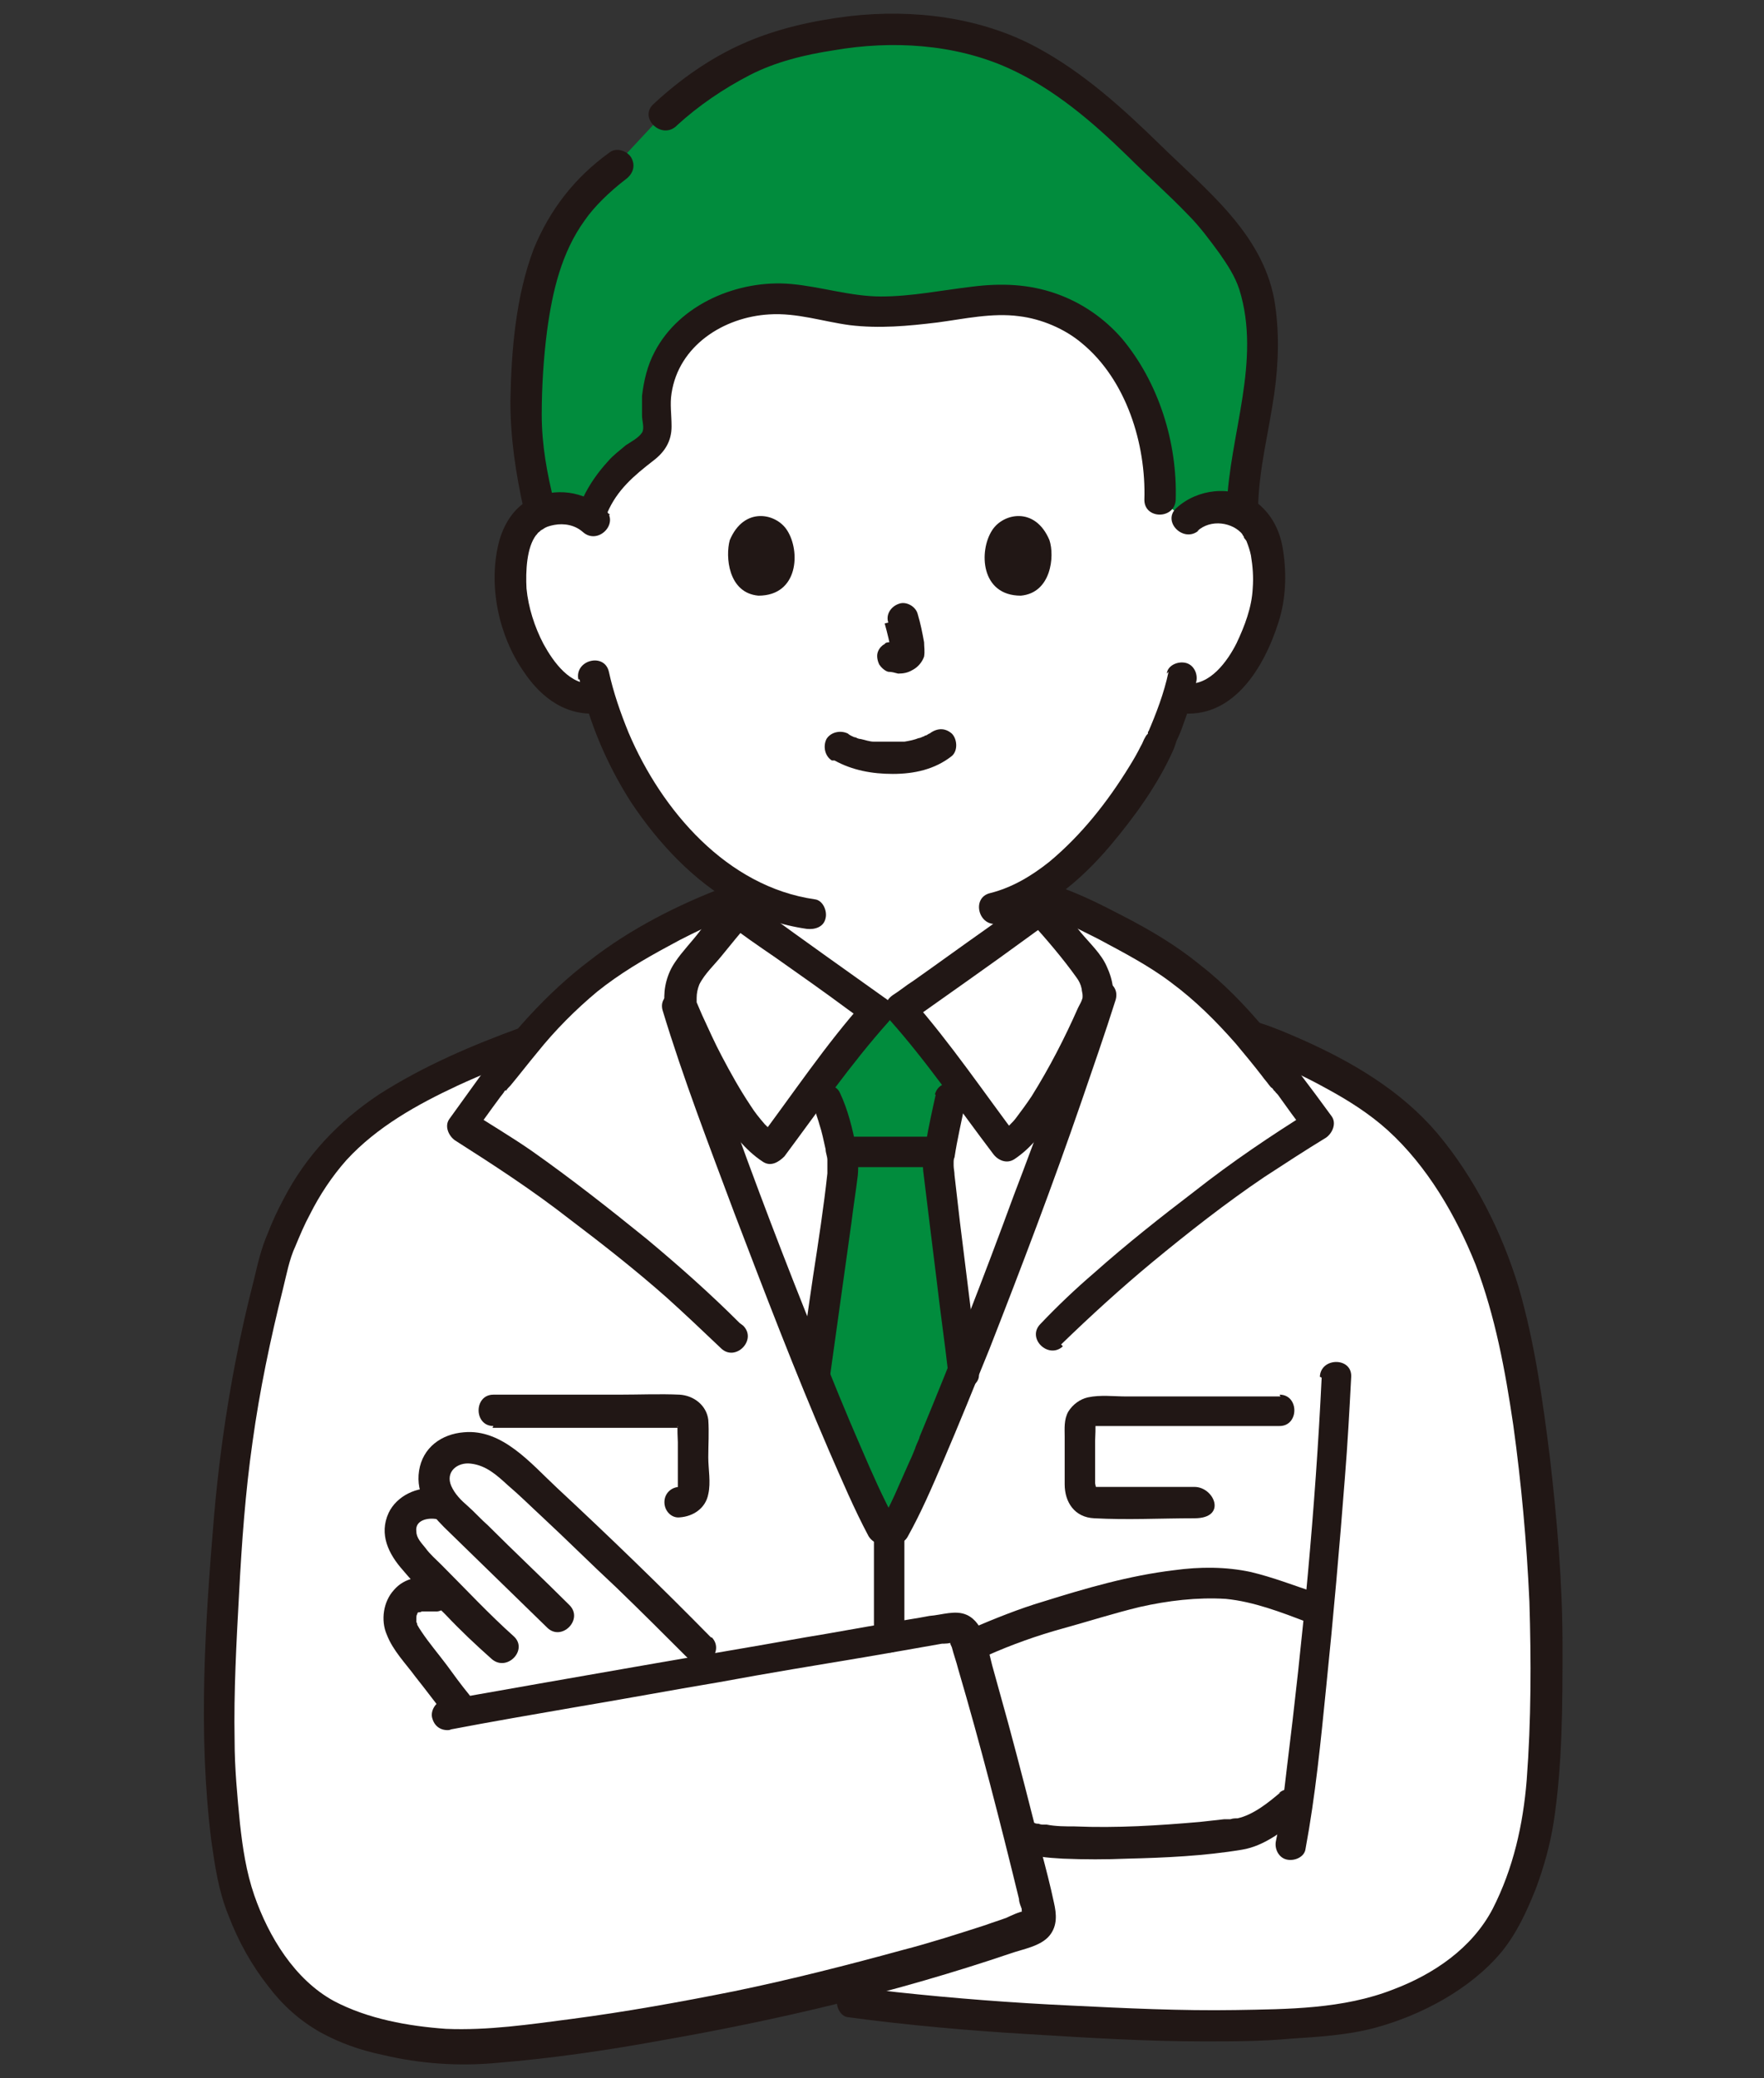 <?xml version="1.0" encoding="UTF-8"?>
<svg id="_レイヤー_1" data-name="レイヤー_1" xmlns="http://www.w3.org/2000/svg" version="1.1" viewBox="0 0 197 232">
  <rect x="0" y="0" width="197" height="232" fill="#333333" stroke="none"/>
  <!-- Generator: Adobe Illustrator 29.6.1, SVG Export Plug-In . SVG Version: 2.1.1 Build 9)  -->
  <defs>
    <style>
      .st0 {
        fill: #fff;
      }

      .st1 {
        fill: #018c3d;
      }

      .st2 {
        fill: #211715;
      }
    </style>
  </defs>
  <path class="st0" d="M132.5,58c1.1-1,2.5-1.4,3.7-1.4,2.7,0,3.8,1.5,4.3,2.4,1.5,2.5,1.4,7.2.4,10.1-.7,2.1-1.8,5.2-4.6,7.5-1.1.9-2.8,1.5-4.4,1.3,0,0-.2,0-.4,0-.5,1.7-1.1,3.3-1.5,4.1-1.1,2.9-6.6,12.4-13.7,17v2.6c-.7.6-14.6,10.4-15.6,11.2h-2.7c-1.1-.7-14.9-10.6-15.6-11.2v-2.7c-2.8-1.7-5.3-4-7.8-7-4-4.8-6.2-9.9-7.5-14.1-1.7.4-3.5-.2-4.8-1.2-2.8-2.3-3.9-5.4-4.6-7.5-1-2.9-1-7.6.4-10.1.5-.9,1.6-2.3,4.3-2.4,1.2,0,2.7.3,3.7,1.4,0,0-5-29.4,33.1-29.4s33.1,29.4,33.1,29.4h0Z"/>
  <path class="st0" d="M84.5,137c-3.8-10-7.2-19.5-8.8-24.7h.4c-.5-1.4.2-3.4,1.1-4.4,1.6-1.8,3.5-4.4,5.1-6.2.7.6,14.6,10.4,15.6,11.2h2.7c1.1-.7,14.9-10.6,15.6-11.2,1.6,1.8,3.6,4.4,5.1,6.2.9,1.1,1.6,3,1.1,4.4-4.2,13.6-17.7,49.5-22.5,58.3h-1.4c-2.9-5.3-8.9-19.9-14.1-33.6h0Z"/>
  <path class="st0" d="M113.4,202.9c-1.7-6.8-3.8-14.5-5.2-19.1,5.3-2.4,7.9-3.1,13-4.6,4.2-1.2,8.7-2.5,14.5-2.5s8,1.7,10.8,2.7c0,0,.3.1.9.3-.7,7.8-1.5,15.4-2.3,20.8l-.8.8s-3.2,2.9-5.6,3.4c-3.5.7-20.8,1.9-24,.3,0,0-.3-.2-.8-.4-.1-.5-.3-1.1-.4-1.6h0Z"/>
  <path class="st0" d="M171.4,165.3c-1.2-10.3-2.5-20.7-7.4-29.9-1.6-3-3.6-5.9-5.9-8.5-2.4-2.7-5-4.5-8.1-6.3-3.2-1.9-6.6-3.4-10-4.7-2.4-2.8-4.9-5.5-8.9-8.4-2.7-1.9-7.7-4.6-11.4-6.3,0,0-1.2.5-2.7,1.2,1.4,1.7,3.1,3.8,4.4,5.4.9,1.1,1.6,3,1.1,4.4v.2c-4.4,13.7-17.8,49.3-22.5,58.1h-1.4c-2.9-5.2-8.6-19.3-13.7-32.8-3.9-10.3-7.5-20.2-9.1-25.6h.4c-.5-1.4.2-3.4,1.1-4.4,1.3-1.5,2.8-3.5,4.2-5.2-1.3-.8-2.5-1.4-2.5-1.4-3.8,1.8-8.8,4.4-11.4,6.3-4,2.9-6.6,5.6-9,8.5-7.1,2.6-12.1,4.9-16.7,8.2-5.1,3.5-8.2,8.2-10.9,14.8-4.6,16.6-5.5,26.9-6.3,43.4-.3,6.6-.6,14.9.9,24.8.7,4.7,3,10.5,7.5,15.2,5.1,5.2,16.2,6.2,20.9,5.8,10.1-.8,22.3-2.8,34.3-5.5,4.1.5,6.9.8,6.9.8,7.4,1,15.6,1.6,23.4,2,10.6.6,19.7,1.1,30.9-.2,7.2-.8,15.4-5.5,18.2-10.5,3.4-6.1,4.4-11.2,4.8-19.1.5-10.2.3-20.4-.9-30.5h0ZM51.7,191.1c-.3-.4-.5-.7-.5-.7-1.7-2.1-3.1-4-4.9-6.4-.6-.7-1.2-1.5-1.5-2.4-.3-.9-.1-2.3.5-3,1.2-1.3,2.7-1.1,4.8-.7-2-2.2-4.2-3.8-5.1-5.9-.5-1.2-.2-2.4.5-3.1.8-.9,2.6-1.7,4.6-.7-.5-.6-1-1.1-1.2-1.8-.7-1.5-.3-3,.5-4,.8-.8,2.2-1.2,3.5-1.1,1.3.1,2.8.8,3.9,1.8.8.7,1.7,1.5,2.7,2.4,5.9,5.4,14.2,13.6,18.8,18.2,0,0,.8.8,2,2-11.4,2-23,4-28.4,5h0ZM145,200.6c-.5.5-.8.8-.8.8,0,0-3.2,2.9-5.6,3.4-3.5.7-20.8,1.9-24,.3,0,0-.3-.2-.8-.4-.1-.5-.3-1.1-.4-1.6-1.7-6.8-3.8-14.5-5.2-19.1,5.3-2.4,7.9-3.1,13-4.6,4.2-1.2,8.7-2.5,14.5-2.5s8,1.7,10.8,2.7c0,0,.3.1.9.3-.7,7.8-1.5,15.4-2.3,20.8h0Z"/>
  <path class="st0" d="M59.4,165.9c-1-.9-1.9-1.7-2.7-2.4-1.1-1-2.6-1.7-3.9-1.8-1.2-.1-2.7.2-3.5,1.1-.9,1-1.2,2.5-.5,4,.7,1.4,2,2.5,3.5,4-2.6-3.9-5.8-2.8-6.9-1.6-.6.7-1,1.9-.5,3.1.9,2.1,3.1,3.7,5.1,5.9-2.1-.4-3.7-.6-4.8.7-.6.7-.8,2.1-.5,3,.3.9.9,1.6,1.5,2.4,1.8,2.3,3.2,4.3,4.9,6.4l.5.7c5.4-1,17-3,28.4-5-1.2-1.2-2-2-2-2-4.5-4.6-12.9-12.8-18.8-18.2h0Z"/>
  <path class="st1" d="M74.3,12.8c2.9-2.6,7.4-5.6,10.5-6.8,10.4-3.9,22.8-3.7,31.3,1.4,8.6,5.2,9.6,7.8,17.1,14.5,2.1,1.9,3.7,4.2,5.3,6.5,2.6,3.8,2.8,9.8,2.2,14.4-.6,4.9-2,9.6-2,14.5-.6-.3-1.5-.6-2.5-.6-1.2,0-2.7.3-3.7,1.4l-3-2.4c.1-4.3-.8-8.7-2.9-12.8-1.2-2.3-2.7-4.5-5-6.3-2.3-1.8-5.5-3.1-9-3.3-1.7,0-3.4.1-5,.4-4,.6-8.2,1.3-12.2.8-2.7-.3-5.3-1.2-8-1.3-4.5-.2-8.8,1.7-11.3,4.3-2.5,2.6-3.2,5.9-2.9,9,0,.9.2,1.7-.3,2.5-.4.6-1.1,1.1-1.8,1.5-2.7,1.9-4.6,4.5-5.3,7.1-1-.8-2.3-1.1-3.4-1.1-.8,0-1.5.2-2.1.4-1.2-4.9-1.8-8.6-1.6-13.2.6-13.4,3-20.1,10.2-25.4l5.4-5.8h0Z"/>
  <path class="st1" d="M94,132.1c.2-1.2.2-1.9.2-2,0-1.3-1.3-6.1-1.8-7.2,0,0-.3-.8-.7-2,2.4-3.2,5-6.5,6.3-8.1h2.7c1.3,1.5,3.8,4.7,6.1,7.8-.4,1.2-.7,2.1-.7,2.1-.4,1.7-1.4,6.6-1.4,7.4s1.5,12.3,2.8,23.3c-3.1,7.7-5.9,14.2-7.6,17.4h-1.4c-1.7-3.2-4.5-9.6-7.6-17.1,1.3-8.9,2.5-17.6,3-21.4h0Z"/>
  <path class="st2" d="M81.1,100.4c-1,1.1-1.9,2.3-2.9,3.5-.9,1.2-2,2.3-2.8,3.5-.9,1.3-1.3,2.9-1.2,4.4,0,.8.4,1.4.7,2.1,1.6,3.6,3.3,7.2,5.5,10.5,1.3,2,2.8,4,4.8,5.3.9.6,1.8,0,2.4-.6,3.8-5.1,7.4-10.3,11.6-15,.8-.9.6-2.1-.4-2.7-4.5-3.2-9-6.4-13.4-9.6-.5-.3-1-.7-1.4-1-.2-.1-.3-.2-.5-.4-.3-.2-.2-.1,0,0-.7-.6-1.7-.7-2.5,0-.6.6-.7,1.9,0,2.5,1.8,1.4,3.7,2.7,5.6,4,2.7,1.9,5.4,3.8,8.1,5.8.8.6,1.6,1.1,2.3,1.7l-.4-2.7c-4.4,4.9-8.1,10.5-12.1,15.8l2.4-.6c0,0-.4-.3-.3-.2,0,0-.3-.2-.3-.3-.3-.3-.6-.6-.9-.9-.6-.7-1.1-1.3-1.6-2.1-1.2-1.8-2.2-3.6-3.2-5.5-.8-1.5-1.5-3.1-2.2-4.6-.2-.5-.4-.9-.6-1.4,0,0,0-.1,0-.2,0-.1,0,.1,0,0,0,0,0-.2,0-.3,0-.5.1-1,.3-1.5.6-1.2,1.7-2.2,2.5-3.2,1-1.2,2-2.5,3.1-3.7,1.5-1.7-1-4.1-2.5-2.5h0Z"/>
  <path class="st2" d="M115.1,102.9c1.8,2,3.6,4.1,5.1,6.2.3.4.5.8.6,1.3,0,.2.1.5.1.7s0,.6,0,.3c-.1.4-.3.7-.5,1.1-1.5,3.4-3.2,6.7-5.2,9.9-.6.9-1.2,1.7-1.8,2.5-.3.4-.7.7-1,1.1-.5.4-.5.4-.9.7l2.4.6c-4-5.3-7.7-10.8-12.1-15.8l-.4,2.7c4.5-3.2,9.1-6.4,13.6-9.7.8-.6,1.6-1.1,2.4-1.8.7-.6.6-1.9,0-2.5-.7-.7-1.7-.6-2.5,0,.6-.5,0,0-.2.2-.4.3-.8.6-1.2.9-1.2.9-2.4,1.7-3.5,2.5-2.7,1.9-5.3,3.8-8,5.7-.8.5-1.5,1.1-2.3,1.6-1,.7-1.1,1.8-.4,2.7,4.2,4.7,7.8,10,11.6,15,.5.7,1.5,1.2,2.4.6,1.8-1.2,3.1-2.9,4.3-4.6,1.3-1.9,2.4-3.9,3.5-6,.8-1.6,1.6-3.2,2.3-4.9.2-.4.4-.9.6-1.3.6-1.5.3-3.2-.4-4.7-.6-1.4-1.9-2.6-2.9-3.8-1.1-1.4-2.2-2.7-3.3-4.1-1.5-1.7-4,.8-2.5,2.5h0Z"/>
  <path class="st2" d="M104.3,126.9c-3.3,0-6.5,0-9.8,0-.9,0-1.8.8-1.7,1.7,0,.9.8,1.7,1.7,1.7,3.3,0,6.5,0,9.8,0,.9,0,1.8-.8,1.7-1.7,0-.9-.8-1.7-1.7-1.7Z"/>
  <path class="st2" d="M104.5,122.2c-.4,1.8-.8,3.6-1.1,5.4-.2,1-.4,2-.3,3.1.5,4.1,1,8.2,1.5,12.2.4,3.5.9,6.9,1.3,10.4.1.9.7,1.7,1.7,1.7s1.9-.8,1.7-1.7c-.7-5.6-1.4-11.3-2.1-16.9-.2-1.7-.4-3.5-.6-5.2,0-.4-.1-.7-.1-1.1,0-.1,0-.2,0-.3,0,.4,0-.3,0,0,0-.2,0-.4.1-.6.3-2,.8-4.1,1.2-6.1.5-2.2-2.8-3.1-3.4-.9h0Z"/>
  <path class="st2" d="M90.9,123.8c.1.3-.1-.3,0,0,0,.1.1.3.2.4.1.4.3.9.4,1.3.3.9.5,1.9.7,2.8,0,.4.2.8.2,1.2,0,.2,0,.3,0,.5,0-.4,0,0,0,.2,0,.3,0,.5,0,.8-.4,3.7-1,7.6-1.6,11.5-.5,3.4-1,6.8-1.4,10.2-.1.9.2,1.9,1.2,2.1.8.2,2-.3,2.1-1.2.8-5.7,1.6-11.5,2.4-17.2.2-1.7.5-3.5.7-5.2.1-1.1,0-2.1-.2-3.2-.4-2-.9-4.1-1.8-6-.4-.9-1.6-1.1-2.4-.6-.9.5-1,1.5-.6,2.4h0Z"/>
  <path class="st2" d="M143,200.1c-1.3,1.1-3,2.5-4.8,2.9-.3,0-.5,0-.8.1,0,0-.1,0-.2,0-.2,0,.4,0,.1,0-.2,0-.4,0-.6,0-.9.1-1.8.2-2.7.3-4.6.4-9.3.7-14,.5-1,0-2.1,0-3.1-.2-.3,0,.3,0,0,0-.1,0-.2,0-.3,0-.2,0-.4,0-.6-.1-.2,0-.3,0-.5-.1,0,0-.1,0-.2,0-.3,0,.4.2.1,0-.9-.4-1.9-.2-2.4.6-.5.8-.2,2,.6,2.4,1.6.8,3.4.9,5.1,1,2.4.1,4.8.1,7.2,0,4.2-.1,8.6-.3,12.8-1,2.5-.4,4.8-2.2,6.6-3.8,1.7-1.5-.8-4-2.5-2.5h0Z"/>
  <path class="st2" d="M110.3,184.8c2.7-1.2,5.5-2.2,8.4-3s5.7-1.7,8.6-2.4c3.1-.7,6.4-1.1,9.6-.9,3.1.3,6.2,1.5,9.1,2.6.9.3,1.9-.4,2.1-1.2.3-1-.3-1.8-1.2-2.1-2.4-.8-4.7-1.7-7.2-2.3-2.8-.6-5.7-.6-8.6-.2-5,.6-9.8,2-14.6,3.5-2.7.8-5.4,1.9-8,3-.9.4-1.1,1.6-.6,2.4.5.9,1.5,1,2.4.6h0Z"/>
  <path class="st2" d="M79.4,182.8c-5.6-5.7-11.4-11.3-17.2-16.7-2.9-2.7-6.1-6.6-10.4-6.2-2.5.2-4.6,1.7-5,4.3-.4,2.6,1.1,4.6,2.8,6.3,3.8,3.7,7.7,7.5,11.5,11.2,1.6,1.6,4.1-.9,2.5-2.5-3-3-6.1-5.9-9.1-8.9-.8-.7-1.5-1.5-2.3-2.2-.7-.6-1.4-1.3-1.8-2.2-.7-1.6.7-2.7,2.2-2.5,1.7.2,2.9,1.3,4.1,2.4,1.3,1.1,2.5,2.3,3.8,3.5,2.8,2.6,5.5,5.3,8.3,7.9,2.8,2.7,5.5,5.4,8.2,8.1,1.6,1.6,4-.9,2.5-2.5h0Z"/>
  <path class="st2" d="M48.7,166.2c-2.1-.3-4.4.8-5.3,2.7-1.1,2.4,0,4.6,1.6,6.4,1.5,1.8,3.2,3.4,4.8,5,1.6,1.7,3.3,3.3,5.1,4.9,1.7,1.5,4.1-1,2.5-2.5-2.8-2.5-5.4-5.3-8.1-8-.6-.6-1.3-1.2-1.8-1.9-.4-.5-1-1.1-1-1.8-.2-1.3,1.3-1.6,2.3-1.4.9.1,1.7-.9,1.7-1.7s-.8-1.6-1.7-1.7h0Z"/>
  <path class="st2" d="M48.8,176.1c-1.8-.2-3.6,0-4.8,1.4-1.2,1.3-1.5,3.4-.8,5,.7,1.8,2.1,3.2,3.2,4.7,1.2,1.5,2.3,3,3.5,4.5.6.7,1.9.6,2.5,0,.7-.7.6-1.7,0-2.5-.9-1.1-1.7-2.2-2.5-3.3-.9-1.2-2-2.5-2.8-3.7-.2-.3-.4-.6-.5-.8,0,0,0-.2-.1-.3-.1-.3,0,.1,0,0,0-.1,0-.3,0-.4,0-.3,0,0,0-.1,0-.1,0-.3.1-.4,0,.2,0,0,0-.1.1-.2-.3.3,0,0h.1c-.1,0-.1,0,0-.1,0,0,.3-.2,0,0,.1,0,.3,0,.4-.1.2,0-.2,0,.1,0,.1,0,.3,0,.4,0,.4,0,.7,0,1,0,.9.1,1.7-.9,1.7-1.7s-.8-1.6-1.7-1.7h0Z"/>
  <path class="st2" d="M147.6,153.8c-.7,14.6-2.1,29.2-3.9,43.7-.3,2.6-.6,5.2-1.2,8-.2.9.3,1.9,1.2,2.1.9.2,2-.3,2.1-1.2,1.1-5.9,1.7-12,2.3-18,.8-7.8,1.5-15.7,2.1-23.5.3-3.7.5-7.4.7-11.2.1-2.2-3.4-2.2-3.5,0Z"/>
  <path class="st2" d="M50.2,193.1c4.7-.9,9.4-1.7,14-2.5,5.4-.9,10.7-1.9,16.1-2.8,5.4-1,10.9-1.9,16.3-2.8,2.9-.5,5.8-1,8.6-1.5.2,0,1,0,1.1-.2-.1.1-.3-.6-.2,0,0,.2.1.4.2.6.2.8.5,1.6.7,2.4,2.5,8.5,4.7,17.1,6.8,25.7,0,.4.2.8.3,1.1,0,.2,0,.3.1.5.1.4,0-.3.1-.2-.2-.1-1.7.6-1.9.7-.8.3-1.5.5-2.3.8-3.1,1-6.2,2-9.3,2.8-6.2,1.7-12.5,3.3-18.8,4.6-6,1.2-12.1,2.3-18.2,3.1-4.6.6-9.3,1.3-14,1.1-4.2-.3-8.7-1.1-12.5-3.1-4.4-2.4-7.3-7.2-8.9-11.8-.9-2.6-1.3-5.3-1.6-8-.3-3.1-.6-6.2-.6-9.3-.1-5.5.2-10.9.5-16.4.3-5.7.7-11.3,1.5-16.9.8-5.8,2-11.5,3.4-17.1.4-1.6.7-3.3,1.4-4.8.5-1.2,1-2.4,1.6-3.5,1.1-2.2,2.5-4.3,4.1-6.1,3.4-3.7,7.9-6.2,12.4-8.3,2.6-1.2,5.3-2.3,8-3.2.9-.3,1.5-1.2,1.2-2.1-.2-.9-1.3-1.5-2.1-1.2-5.5,2-10.9,4.3-15.9,7.5-4.5,3-8.1,6.8-10.6,11.6-.7,1.3-1.3,2.6-1.8,3.9-.7,1.6-1.1,3.3-1.5,5-.8,3.1-1.5,6.2-2.1,9.3-1.1,5.7-1.9,11.5-2.4,17.3-1,12-1.8,24.2-.3,36.2.4,2.8.8,5.6,1.9,8.3,1.1,2.9,2.6,5.6,4.5,8,1.6,2.1,3.5,3.8,5.8,5.1,2.2,1.2,4.5,2,6.9,2.5,4.2,1,8.5,1.3,12.8.9,6.1-.5,12.3-1.4,18.3-2.5,13.2-2.3,26.3-5.4,39-9.7,1.4-.5,3.4-.8,4.4-2,.9-1.1.8-2.4.5-3.7-.4-1.9-.9-3.8-1.4-5.7-1.2-4.8-2.4-9.5-3.7-14.3-.6-2.2-1.2-4.3-1.8-6.5-.5-1.9-.9-4.7-2.8-5.6-1.3-.6-2.8,0-4.2.1-1.5.3-3.1.5-4.6.8-3.1.5-6.2,1.1-9.3,1.6-6.7,1.2-13.4,2.3-20.2,3.5-6.3,1.1-12.6,2.2-18.8,3.3-.5,0-.9.2-1.4.2-.9.2-1.5,1.3-1.2,2.1.3,1,1.2,1.4,2.1,1.2h0Z"/>
  <path class="st2" d="M139.5,117.6c3,1.1,5.9,2.4,8.6,3.9,2.4,1.3,4.8,2.8,6.9,4.7,4.4,4,7.6,9.5,9.8,15,2.2,5.8,3.3,11.8,4.2,17.9.9,6.5,1.5,13.1,1.8,19.7.2,6.6.2,13.3-.3,19.9-.4,5-1.5,9.9-3.8,14.4-2.3,4.4-6.6,7.3-11.1,9-5.6,2.2-11.8,2.2-17.6,2.3-6.1.1-12.3-.2-18.4-.5-6.5-.3-13-.8-19.5-1.5-1.5-.2-3-.3-4.5-.5-.9-.1-1.9.2-2.1,1.2-.2.8.3,2,1.2,2.1,6.7.9,13.5,1.5,20.3,1.9,6.5.4,13,.8,19.4.8,3.2,0,6.5,0,9.7-.3,3.1-.2,6.4-.4,9.4-1.2,5.2-1.4,10.7-4.3,14.2-8.5,1.7-2.1,2.8-4.5,3.8-7,.9-2.4,1.6-4.9,2-7.4,1-6.5,1-13.2,1-19.8,0-7-.6-13.9-1.4-20.9-.8-6.4-1.7-12.9-3.5-19.1-1.9-6.2-4.9-12.2-9.1-17.2-4-4.7-9.4-7.9-15-10.4-1.6-.7-3.2-1.4-4.8-1.9-.9-.3-1.9.4-2.1,1.2-.3,1,.3,1.8,1.2,2.1h0Z"/>
  <path class="st2" d="M121.2,110.5c-2.3,7.8-5.1,15.4-8,23-3.3,9-6.8,18-10.5,26.9,0,.2-.4.9-.5,1.3-.2.5-.4,1-.6,1.4-.4.9-.8,1.8-1.2,2.7-.6,1.4-1.2,2.7-2,4l1.5-.9h-1.4l1.5.9c-1.4-2.6-2.6-5.3-3.8-8.1-1.7-3.9-3.3-7.8-4.9-11.9-3.6-8.9-7-17.8-10.2-26.8-1.3-3.7-2.6-7.4-3.7-11.1-.7-2.1-4-1.2-3.4.9,2.3,7.6,5.2,15.1,8,22.6,3.4,8.9,6.8,17.8,10.6,26.6,1.4,3.2,2.8,6.5,4.4,9.5.3.5.9.9,1.5.9h1.4c.6,0,1.2-.3,1.5-.9,1.5-2.7,2.7-5.5,3.9-8.3,1.8-4.2,3.5-8.4,5.2-12.6,3.6-9.2,7.1-18.4,10.3-27.7,1.3-3.8,2.6-7.5,3.8-11.3.6-2.2-2.7-3.1-3.4-.9h0Z"/>
  <path class="st2" d="M143,155.9c-5.7,0-11.5,0-17.2,0-1.4,0-2.9-.2-4.3.1-.9.2-1.7.8-2.2,1.6-.5.9-.4,1.9-.4,2.8v5.3c0,2,1.1,3.7,3.3,3.8,3.7.2,7.5,0,11.2,0s2.2-3.5,0-3.5-5.9,0-8.8,0c-.7,0-1.4,0-2.1,0-.4,0-.3-.1-.2,0,.2.3,0-.3,0-.4v-4.8c0-.2.1-1.8,0-1.8.2.1-.6.1,0,.2.3,0,.6,0,.9,0,1.2,0,2.5,0,3.7,0,2.8,0,5.6,0,8.4,0h7.6c2.2,0,2.2-3.5,0-3.5h0Z"/>
  <path class="st2" d="M55,159.4c4.8,0,9.5,0,14.3,0,1.3,0,2.6,0,3.9,0,.6,0,1.1,0,1.7,0,.2,0,.5,0,.8,0,.6,0-.3,0,0-.2-.1,0,0,1.6,0,1.8v4.5c0,.2,0,.6,0,.7,0-.1.1-.2.2-.2-.9,0-1.7.7-1.7,1.7s.8,1.8,1.7,1.7c1.5-.1,2.9-1,3.2-2.6.3-1.3,0-2.8,0-4.1,0-1.4.1-2.8,0-4.2-.2-1.6-1.6-2.7-3.2-2.8-2.2-.1-4.5,0-6.8,0-2.5,0-5,0-7.5,0h-6.5c-2.2,0-2.2,3.5,0,3.5h0Z"/>
  <path class="st2" d="M101,182.8v-12.1c0-.9-.8-1.7-1.7-1.7s-1.7.8-1.7,1.7v12.1c0,.9.8,1.7,1.7,1.7s1.7-.8,1.7-1.7Z"/>
  <path class="st2" d="M118.5,150.1c3.3-3.2,6.7-6.3,10.2-9.2,4-3.3,8.2-6.6,12.5-9.5,2.3-1.5,4.6-3,6.9-4.4.7-.5,1.2-1.6.6-2.4-2.4-3.3-4.9-6.6-7.5-9.8-2.2-2.6-4.5-5-7.2-7.1-2.7-2.2-5.6-3.9-8.7-5.5-2.5-1.3-4.9-2.5-7.6-3.4-2.1-.7-3,2.6-.9,3.4.7.3,1.5.5,2.2.8.4.2-.4-.2.2.1.3.2.7.3,1,.5.8.4,1.6.8,2.4,1.2,2.8,1.5,5.7,3,8.2,4.9,2.7,2,5,4.3,7.2,6.8,1,1.2,2,2.4,3,3.7.2.3.5.6.7.9.1.1.2.3.4.4,0,0,.4.6.2.2.1.2.2.3.4.5,1,1.4,2,2.8,3.1,4.2l.6-2.4c-4.5,2.8-8.8,5.7-13,9-3.8,2.9-7.6,5.9-11.2,9.1-2.1,1.8-4.1,3.7-6,5.7-1.6,1.6.9,4,2.5,2.5h0Z"/>
  <path class="st2" d="M82.6,147.7c-3.3-3.3-6.8-6.4-10.4-9.4-4.2-3.4-8.4-6.7-12.8-9.8-2.3-1.6-4.7-3-7-4.5l.6,2.4c.9-1.2,1.8-2.5,2.7-3.7.2-.3.4-.5.6-.8,0,0,0-.1.2-.2,0,0,0-.1,0,.1.1-.2.3-.4.5-.6,1-1.2,2-2.5,3-3.7,2-2.5,4.3-4.8,6.7-6.8,2.5-2,5.2-3.6,8-5.1,1.6-.9,3.3-1.7,5-2.5.5-.3-.2,0,.3-.1.2,0,.5-.2.7-.3l1.2-.4c.9-.3,1.5-1.2,1.2-2.1-.2-.8-1.3-1.6-2.1-1.2-5.3,2-10.6,4.7-15.1,8.2-4.9,3.7-9,8.4-12.6,13.4-1,1.4-2.1,2.9-3.1,4.3-.6.8-.1,1.9.6,2.4,4.4,2.8,8.7,5.6,12.8,8.8,3.7,2.8,7.4,5.7,10.9,8.8,2,1.8,4,3.7,6,5.6,1.6,1.6,4.1-.9,2.5-2.5h0Z"/>
  <path class="st2" d="M61.9,56.1c-.8-3.2-1.4-6.4-1.4-9.8,0-3.1.2-6.3.6-9.4.6-4.4,1.6-8.7,4.2-12.3,1.1-1.6,2.9-3.3,4.6-4.6.8-.6,1.1-1.5.6-2.4-.4-.7-1.6-1.2-2.4-.6-3.9,2.8-6.7,6.4-8.5,10.8-2,5.3-2.5,11.3-2.6,17,0,4.1.6,8.1,1.5,12.1.5,2.2,3.9,1.3,3.4-.9Z"/>
  <path class="st2" d="M130.5,75c-.5,2.4-1.4,4.7-2.3,6.8,0,.2.2-.3,0-.1v.2c-.1.1-.2.2-.3.4-.2.3-.3.7-.5,1-.4.8-.8,1.5-1.3,2.3-2.4,3.9-5.3,7.6-8.9,10.6-2,1.6-4.2,2.9-6.6,3.5-2.2.5-1.3,3.9.9,3.4,5-1.2,9.2-4.8,12.5-8.7,2.7-3.2,5.3-6.8,7-10.6.1-.2.2-.5.3-.8,0-.1.3-.6,0-.1.3-.6.6-1.3.8-1.9.6-1.6,1.1-3.2,1.5-4.9.2-.9-.3-1.9-1.2-2.1-.9-.2-2,.3-2.1,1.2Z"/>
  <path class="st2" d="M64.7,75.8c1.1,4.9,3.1,9.6,5.8,13.8,3,4.5,6.9,8.7,11.7,11.4,2.4,1.4,5.1,2.3,7.9,2.7.9.1,1.9-.2,2.1-1.2.2-.8-.3-2-1.2-2.1-9.8-1.4-17.1-9.9-20.8-18.6-.9-2.2-1.7-4.5-2.2-6.8-.5-2.2-3.9-1.3-3.4.9h0Z"/>
  <path class="st2" d="M133.7,59.3c1.5-1.4,4-1,5.1.4-.2-.3,0,.1.1.2,0,.2.2.3.3.5.2.5.4,1.1.5,1.6.2,1.2.3,2.4.2,3.7-.1,2.1-.9,4.2-1.8,6.1-1,2-3,4.8-5.6,4.5-.9-.1-1.9.2-2.1,1.2-.2.8.3,2,1.2,2.1,6.1.8,9.6-5.1,11.2-10.2.8-2.5.9-5.3.5-7.9-.3-2.2-1.3-4.2-3.1-5.5-2.7-1.9-6.5-1.4-8.8.7-1.7,1.5.8,4,2.5,2.5h0Z"/>
  <path class="st2" d="M67.4,56.8c-2.2-2-5.4-2.4-8.1-1.1-1.9.9-3.1,2.9-3.6,4.9-1.2,4.8,0,10.4,2.8,14.4,2,3,4.9,5.1,8.7,4.6.9-.1,1.4-1.3,1.2-2.1-.3-1-1.2-1.3-2.1-1.2-2.6.3-4.5-2.4-5.6-4.4-1-1.9-1.7-4.1-1.9-6.2-.1-1.9,0-4.6,1.1-6-.1.2.2-.3.3-.3.2-.2.2-.2.4-.3.4-.3.8-.4,1.3-.5,1.1-.2,2.3,0,3.2.8,1.7,1.5,4.1-1,2.5-2.5h0Z"/>
  <path class="st2" d="M93.2,84.9c2,1.1,4.2,1.5,6.5,1.5,2.4,0,4.7-.5,6.6-2,.7-.6.6-1.9,0-2.5-.8-.7-1.7-.6-2.5,0,.5-.4.1-.1,0,0-.1,0-.3.2-.4.2,0,0-.1,0-.2.1-.2.1,0,0,0,0-.1,0-.4.2-.6.2-.5.2-1,.3-1.6.4.3,0,0,0-.1,0-.2,0-.3,0-.5,0-.4,0-.7,0-1.1,0s-.7,0-1,0c-.2,0-.3,0-.5,0,0,0-.6,0-.2,0-.5,0-1-.2-1.5-.3-.2,0-.4-.1-.6-.2-.4-.2.3.1-.1,0-.2-.1-.5-.2-.7-.4-.8-.4-1.9-.2-2.4.6-.4.8-.2,1.9.6,2.4h0Z"/>
  <path class="st2" d="M98.8,69.6c.3,1.1.6,2.2.7,3.3v-.5c0,.2,0,.3,0,.5v-.5c0,0,0,.1,0,.2l.2-.4c0,0,0,0,0,.1l.3-.4s0,0-.1.1l.4-.3c0,0-.2,0-.3.1l.4-.2c-.1,0-.3.1-.4.1h.5c-.1,0-.3,0-.4,0h.5c-.2,0-.3,0-.5,0-.2,0-.5,0-.7,0-.2,0-.5,0-.6.2-.4.2-.7.6-.8,1-.1.4,0,.9.2,1.3.2.3.6.7,1,.8.4,0,.7.1,1.1.2.6,0,1.1-.1,1.6-.4.6-.3,1.1-.9,1.3-1.5.1-.6,0-1.1,0-1.6-.2-1.1-.4-2.1-.7-3.1-.2-.9-1.3-1.5-2.1-1.2-.9.3-1.5,1.2-1.2,2.1h0Z"/>
  <path class="st2" d="M81.5,60.3c-.5,1.8-.2,5.9,3.2,6.2,4.5,0,4.7-5,3.2-7.3-1.2-1.9-4.8-2.7-6.4,1.1Z"/>
  <path class="st2" d="M117.2,60.3c.6,1.8.2,5.9-3.2,6.2-4.5,0-4.7-5-3.2-7.3,1.2-1.9,4.8-2.7,6.4,1.1Z"/>
  <path class="st2" d="M75.6,14c2.4-2.2,5.2-4.1,8.1-5.6,2.9-1.5,6.2-2.3,9.5-2.8,6.4-1.1,13.4-.7,19.4,2,5.1,2.3,9.4,6,13.3,9.8,2.2,2.2,4.6,4.3,6.8,6.6,1.3,1.3,2.4,2.8,3.5,4.3.9,1.3,1.7,2.5,2.2,4,2.5,8-1.1,16.2-1.4,24.3,0,2.2,3.4,2.2,3.5,0,.1-4.3,1.2-8.4,1.8-12.6.5-3.5.6-7.1,0-10.6-1.4-7.4-7.6-12.2-12.7-17.2-4.2-4.1-8.6-8.1-13.8-10.9-6.3-3.4-13.8-4.3-20.9-3.5-4.1.5-8.2,1.4-12,3.1-3.6,1.6-7,4-9.9,6.7-1.7,1.5.8,4,2.5,2.5Z"/>
  <path class="st2" d="M67.8,57.3c1.1-2.6,3-4.2,5.2-5.9,1.3-1,2-2.2,2-3.8,0-1.3-.2-2.5,0-3.7.8-5.3,5.8-8.5,10.9-8.8,3.1-.2,6,.8,9,1.2,3.3.4,6.5.1,9.8-.3,3-.4,6.1-1.1,9.1-.7,2.5.3,5.1,1.4,7,3,5,4.1,7.2,11.3,7,17.5,0,2.2,3.4,2.2,3.5,0,.2-6.4-1.9-13.1-6-18-2-2.3-4.5-4-7.3-5-3.1-1.1-6.2-1.2-9.4-.8-3.4.4-6.8,1.1-10.2,1.1-3.4,0-6.7-1.1-10.1-1.4-5.8-.5-12.4,2.2-15.2,7.6-.8,1.5-1.2,3.2-1.4,4.9,0,.7,0,1.5,0,2.2,0,.6.3,1.4,0,1.9-.4.6-1.2,1-1.8,1.4-.7.6-1.4,1.1-2,1.8-1.1,1.2-2.1,2.6-2.8,4.1-.4.9-.3,1.9.6,2.4.7.4,2,.2,2.4-.6h0Z"/>
</svg>